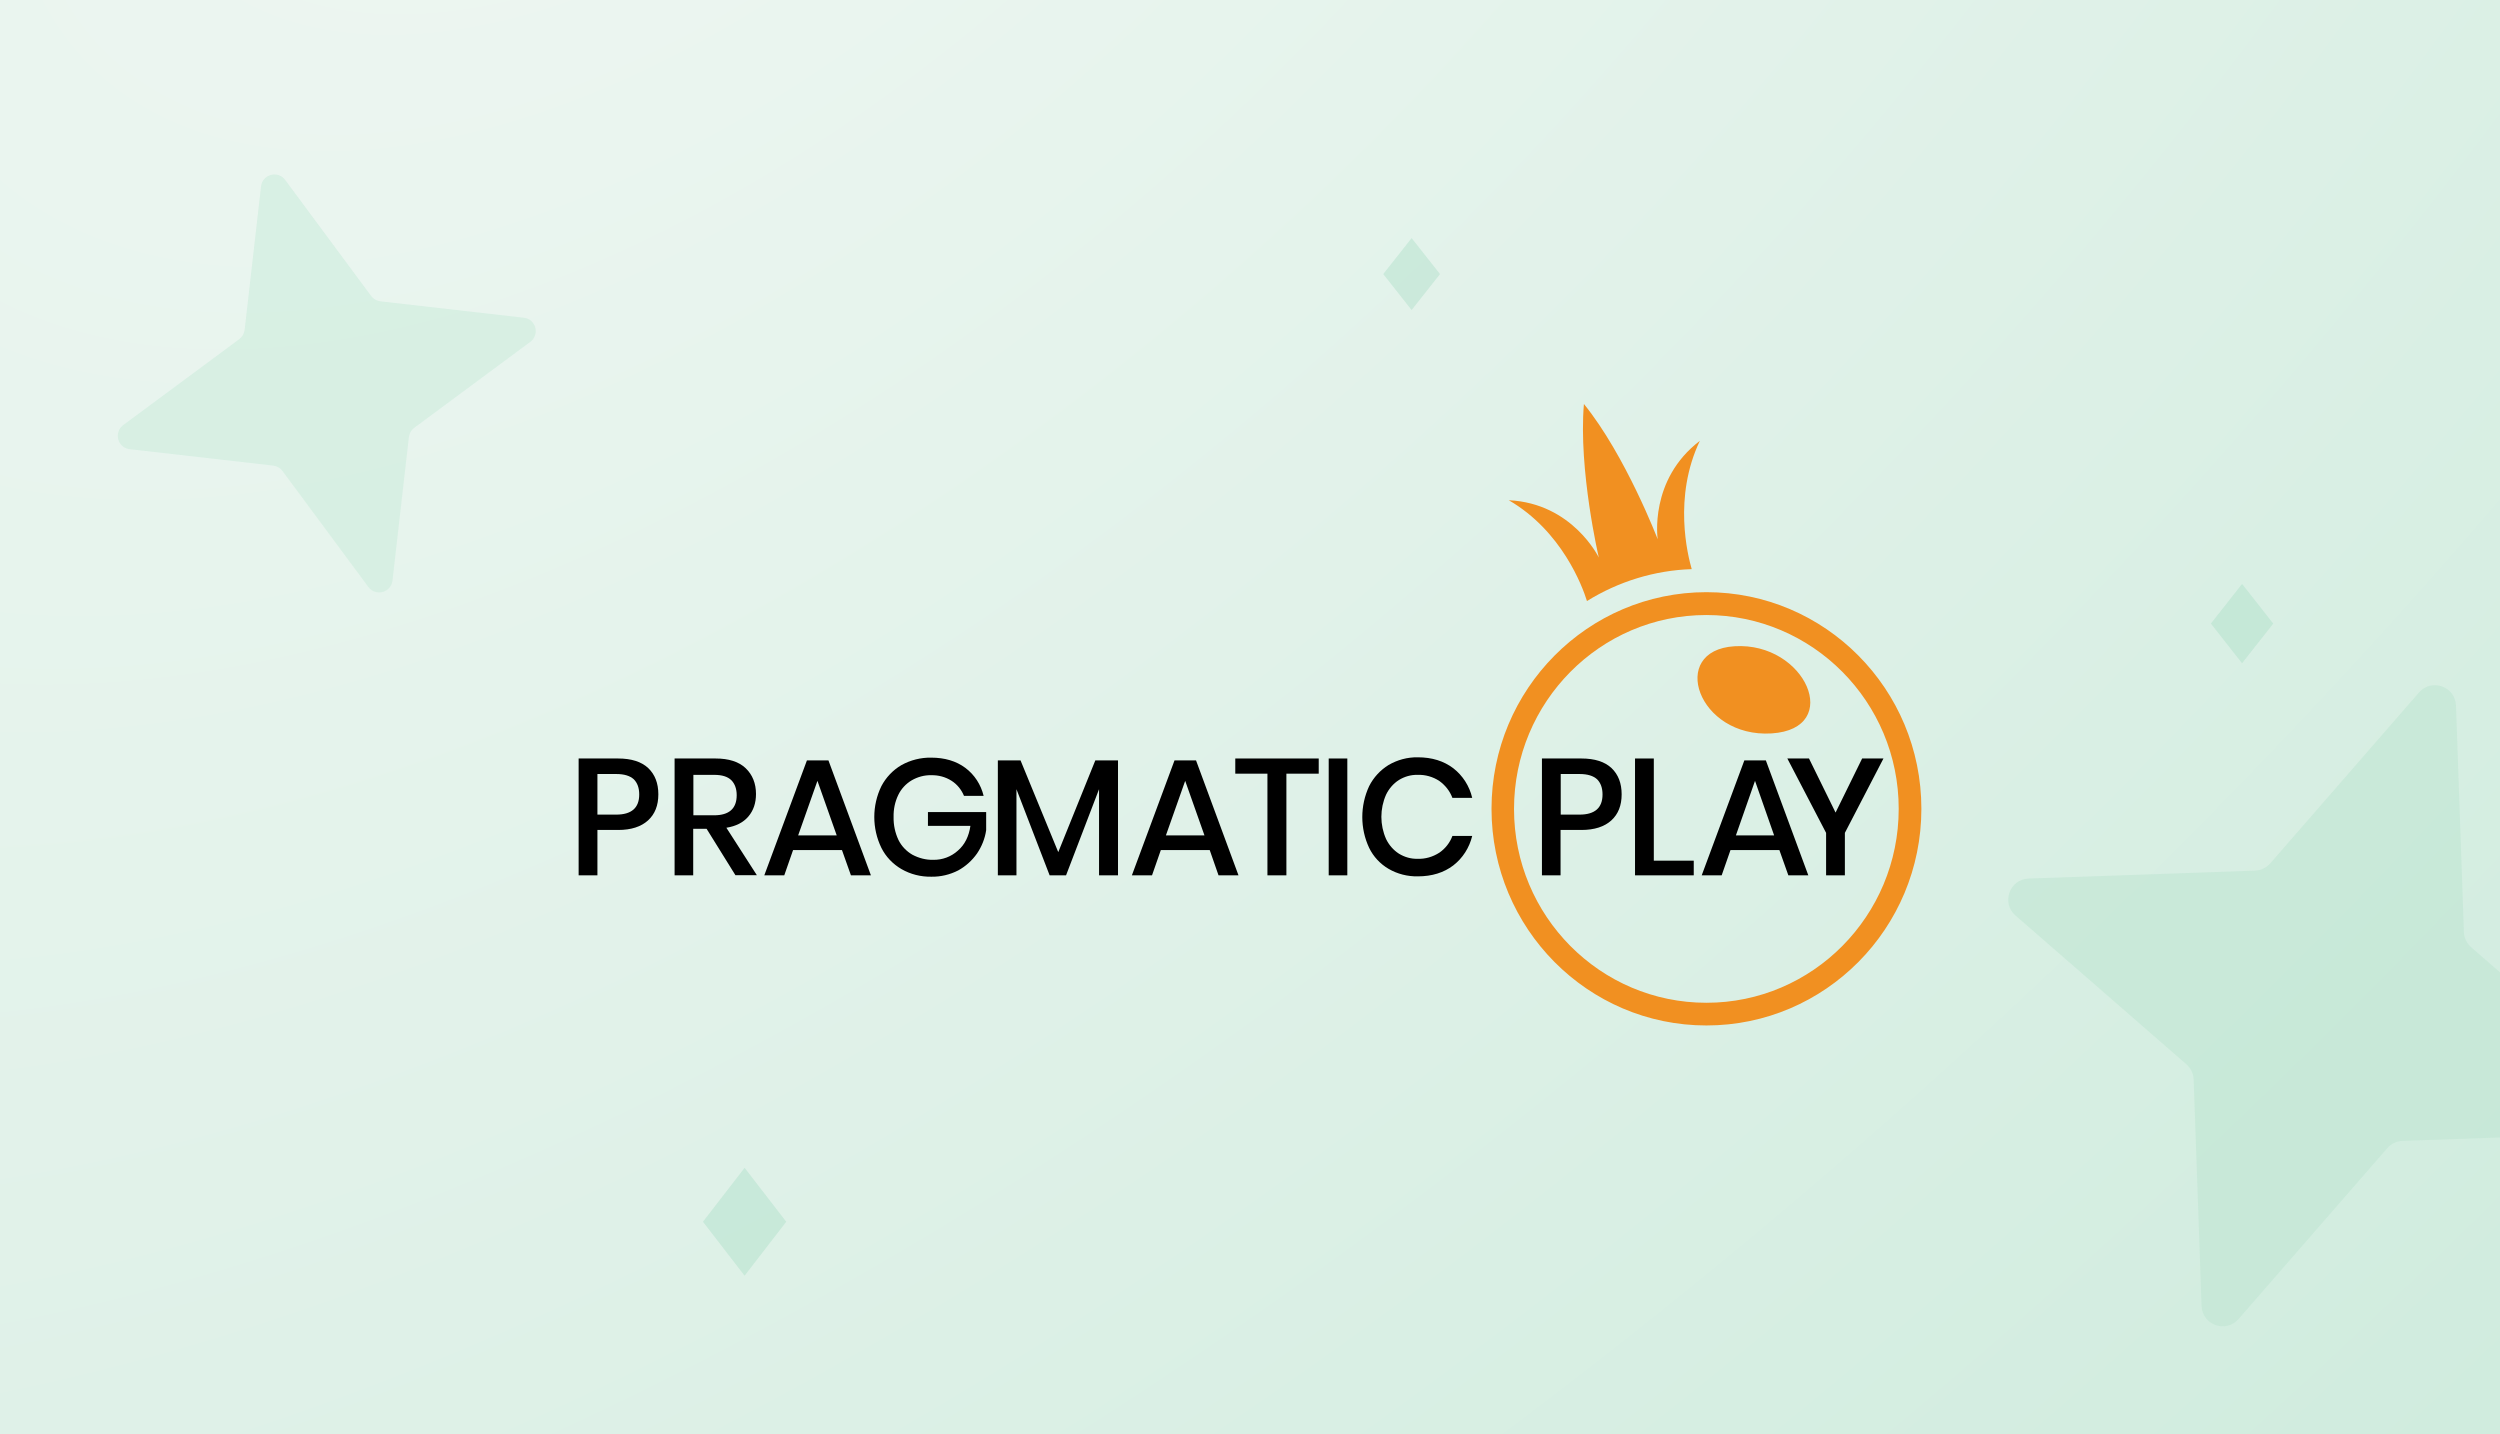 <svg width="441" height="253" viewBox="0 0 441 253" fill="none" xmlns="http://www.w3.org/2000/svg">
<rect x="0" y="0" width="441" height="253" fill="#333333" stroke="none"/>
<g clip-path="url(#clip0_11516_29928)">
<rect width="441" height="253" fill="#FFFDF5"/>
<rect width="441" height="253" fill="url(#paint0_radial_11516_29928)"/>
<rect width="441" height="253" fill="url(#paint1_radial_11516_29928)"/>
<path d="M254.019 48.347L249.011 42L244 48.344L249.007 54.69L254.019 48.347Z" fill="#AADEC5" fill-opacity="0.42"/>
<path d="M401 110.002L395.502 103L390 109.998L395.498 117L401 110.002Z" fill="#AADEC5" fill-opacity="0.42"/>
<path d="M138.694 215.52L131.35 206L124 215.515L131.344 225.035L138.694 215.52Z" fill="#AADEC5" fill-opacity="0.42"/>
<path d="M72.133 77.099L69.239 102.409C68.995 104.53 66.275 105.277 64.983 103.549L49.822 83.077C49.441 82.557 48.848 82.215 48.187 82.133L22.877 79.239C20.756 78.996 20.009 76.276 21.737 74.984L42.209 59.822C42.729 59.441 43.071 58.849 43.153 58.187L46.047 32.877C46.29 30.756 49.01 30.01 50.303 31.737L65.464 52.209C65.845 52.729 66.438 53.071 67.099 53.153L92.409 56.047C94.53 56.291 95.276 59.011 93.549 60.303L73.077 75.464C72.557 75.845 72.215 76.438 72.133 77.099Z" fill="#D5EFE2" fill-opacity="0.85"/>
<path d="M421.125 202.528L394.874 232.684C392.672 235.21 388.491 233.756 388.356 230.374L386.957 190.417C386.927 189.406 386.465 188.436 385.682 187.742L355.527 161.491C353 159.289 354.454 155.109 357.837 154.974L397.793 153.575C398.805 153.544 399.774 153.082 400.468 152.3L426.719 122.144C428.921 119.617 433.102 121.072 433.237 124.454L434.636 164.411C434.666 165.422 435.129 166.392 435.911 167.086L466.067 193.337C468.593 195.538 467.139 199.719 463.756 199.854L423.8 201.253C422.789 201.284 421.819 201.746 421.125 202.528Z" fill="#BFE6D3" fill-opacity="0.58"/>
<path d="M305.972 113.998C294.21 114.721 299.494 130.188 312.51 129.375C325.228 128.563 318.511 113.216 305.972 113.998Z" fill="#F19021"/>
<path d="M301.017 104.459C280.089 104.459 263.103 121.581 263.103 142.675C263.103 163.77 280.089 180.892 301.017 180.892C321.944 180.892 338.931 163.77 338.931 142.675C338.931 121.551 321.944 104.459 301.017 104.459ZM301.017 176.889C282.269 176.889 267.073 161.573 267.073 142.705C267.073 123.838 282.269 108.491 300.987 108.491C319.705 108.491 334.931 123.778 334.931 142.675C334.931 161.573 319.735 176.889 301.017 176.889Z" fill="#F19021"/>
<path d="M299.852 77.767C290.836 84.628 292.419 95.13 292.419 95.13C292.419 95.13 286.747 80.325 279.403 71.267C278.417 82.913 282.03 98.35 282.03 98.35C282.03 98.35 277.432 88.781 266.147 88.239C275.492 93.656 279.134 103.405 279.94 106.023C285.523 102.563 291.881 100.607 298.419 100.396C297.733 97.989 295.106 87.728 299.852 77.767Z" fill="#F19021"/>
<path d="M105.385 146.406V154.41H102.071V133.798H109.027C111.386 133.798 113.147 134.369 114.341 135.483C115.535 136.626 116.132 138.161 116.132 140.117C116.132 142.073 115.535 143.607 114.311 144.721C113.087 145.834 111.326 146.406 109.057 146.406H105.385ZM112.759 140.147C112.759 138.973 112.431 138.101 111.804 137.469C111.147 136.867 110.132 136.536 108.699 136.536H105.385V143.698H108.699C111.386 143.698 112.759 142.524 112.759 140.147Z" fill="black"/>
<path d="M129.745 154.41L124.64 146.195H122.282V154.41H118.998V133.798H126.223C128.551 133.798 130.342 134.369 131.537 135.513C132.731 136.656 133.358 138.191 133.358 140.057C133.358 141.652 132.91 142.976 132.014 144.029C131.119 145.082 129.835 145.744 128.133 146.015L133.507 154.38H129.745V154.41ZM122.312 143.818H125.954C128.611 143.818 129.954 142.645 129.954 140.267C129.954 139.154 129.626 138.251 128.999 137.619C128.342 136.987 127.357 136.686 125.984 136.686H122.312V143.818Z" fill="black"/>
<path d="M148.524 149.957H139.896L138.344 154.411H134.821L142.344 134.129H146.136L153.629 154.411H150.106L148.524 149.957ZM147.599 147.369L144.195 137.74L140.792 147.369H147.599Z" fill="black"/>
<path d="M170.287 135.453C171.899 136.657 173.033 138.402 173.511 140.388H170.048C169.6 139.305 168.854 138.372 167.869 137.74C166.794 137.048 165.54 136.717 164.256 136.747C163.062 136.717 161.868 137.048 160.823 137.65C159.808 138.252 158.972 139.154 158.465 140.208C157.868 141.441 157.599 142.765 157.629 144.12C157.599 145.534 157.898 146.918 158.495 148.182C159.032 149.265 159.898 150.168 160.943 150.77C162.077 151.372 163.331 151.703 164.615 151.673C166.227 151.703 167.779 151.131 168.973 150.048C170.197 148.994 170.914 147.52 171.182 145.684H163.689V143.247H173.959V146.437C173.75 147.911 173.183 149.325 172.347 150.559C171.481 151.793 170.347 152.816 169.033 153.538C167.57 154.291 165.928 154.682 164.286 154.652C162.435 154.682 160.614 154.23 159.002 153.298C157.509 152.425 156.256 151.131 155.479 149.566C153.808 146.136 153.808 142.103 155.479 138.673C156.285 137.138 157.509 135.844 159.002 134.972C160.614 134.069 162.435 133.618 164.256 133.648C166.645 133.648 168.675 134.25 170.287 135.453Z" fill="black"/>
<path d="M197.216 134.129V154.411H193.872V139.215L188.051 154.411H185.155L179.303 139.215V154.411H176.02V134.129H180.02L186.677 150.318L193.215 134.129H197.216Z" fill="black"/>
<path d="M213.396 149.957H204.768L203.216 154.411H199.663L207.186 134.129H210.978L218.471 154.411H214.948L213.396 149.957ZM212.47 147.369L209.067 137.74L205.664 147.369H212.47Z" fill="black"/>
<path d="M232.622 133.798V136.476H226.92V154.41H223.576V136.476H217.904V133.798H232.622Z" fill="black"/>
<path d="M237.667 133.798V154.41H234.383V133.798H237.667Z" fill="black"/>
<path d="M256.355 135.513C258.027 136.807 259.221 138.673 259.699 140.749H256.206C255.758 139.546 254.952 138.523 253.907 137.77C252.772 137.018 251.399 136.627 250.026 136.687C248.892 136.657 247.757 136.988 246.772 137.59C245.787 138.222 245.011 139.124 244.503 140.178C243.398 142.675 243.398 145.504 244.503 148.001C245.011 149.055 245.787 149.957 246.772 150.589C247.757 151.191 248.892 151.522 250.026 151.492C251.399 151.552 252.743 151.161 253.907 150.409C254.952 149.687 255.758 148.663 256.206 147.46H259.699C259.191 149.536 258.027 151.372 256.355 152.666C254.683 153.929 252.623 154.591 250.086 154.591C248.294 154.622 246.503 154.17 244.951 153.267C243.458 152.395 242.264 151.101 241.518 149.566C239.906 146.136 239.906 142.134 241.518 138.673C242.294 137.138 243.488 135.844 244.951 134.942C246.503 134.039 248.265 133.558 250.086 133.588C252.623 133.588 254.683 134.25 256.355 135.513Z" fill="black"/>
<path d="M275.282 146.406V154.41H271.998V133.798H278.954C281.312 133.798 283.074 134.369 284.268 135.483C285.462 136.626 286.059 138.161 286.059 140.117C286.059 142.073 285.462 143.607 284.238 144.721C283.014 145.834 281.253 146.406 278.954 146.406H275.282ZM282.686 140.147C282.686 138.973 282.357 138.101 281.73 137.469C281.074 136.867 280.059 136.536 278.626 136.536H275.312V143.698H278.626C281.312 143.698 282.686 142.524 282.686 140.147Z" fill="black"/>
<path d="M291.702 151.822H298.777V154.41H288.418V133.798H291.732V151.822H291.702Z" fill="black"/>
<path d="M313.884 149.957H305.256L303.703 154.411H300.181L307.704 134.129H311.495L318.988 154.411H315.466L313.884 149.957ZM312.958 147.369L309.585 137.74L306.211 147.369H312.958Z" fill="black"/>
<path d="M332.243 133.798L325.436 146.918V154.41H322.123V146.918L315.286 133.798H319.107L323.794 143.337L328.481 133.798H332.243Z" fill="black"/>
</g>
<defs>
<radialGradient id="paint0_radial_11516_29928" cx="0" cy="0" r="1" gradientUnits="userSpaceOnUse" gradientTransform="translate(238.5 137) rotate(39.546) scale(282.708 492.784)">
<stop stop-color="#F0F7F3"/>
<stop offset="1" stop-color="#BFE6D3"/>
</radialGradient>
<radialGradient id="paint1_radial_11516_29928" cx="0" cy="0" r="1" gradientUnits="userSpaceOnUse" gradientTransform="translate(114.5 -81.5) rotate(48.319) scale(708.295 1234.62)">
<stop stop-color="#F0F7F3"/>
<stop offset="1" stop-color="#BFE6D3"/>
</radialGradient>
<clipPath id="clip0_11516_29928">
<rect width="441" height="253" fill="white"/>
</clipPath>
</defs>
</svg>
